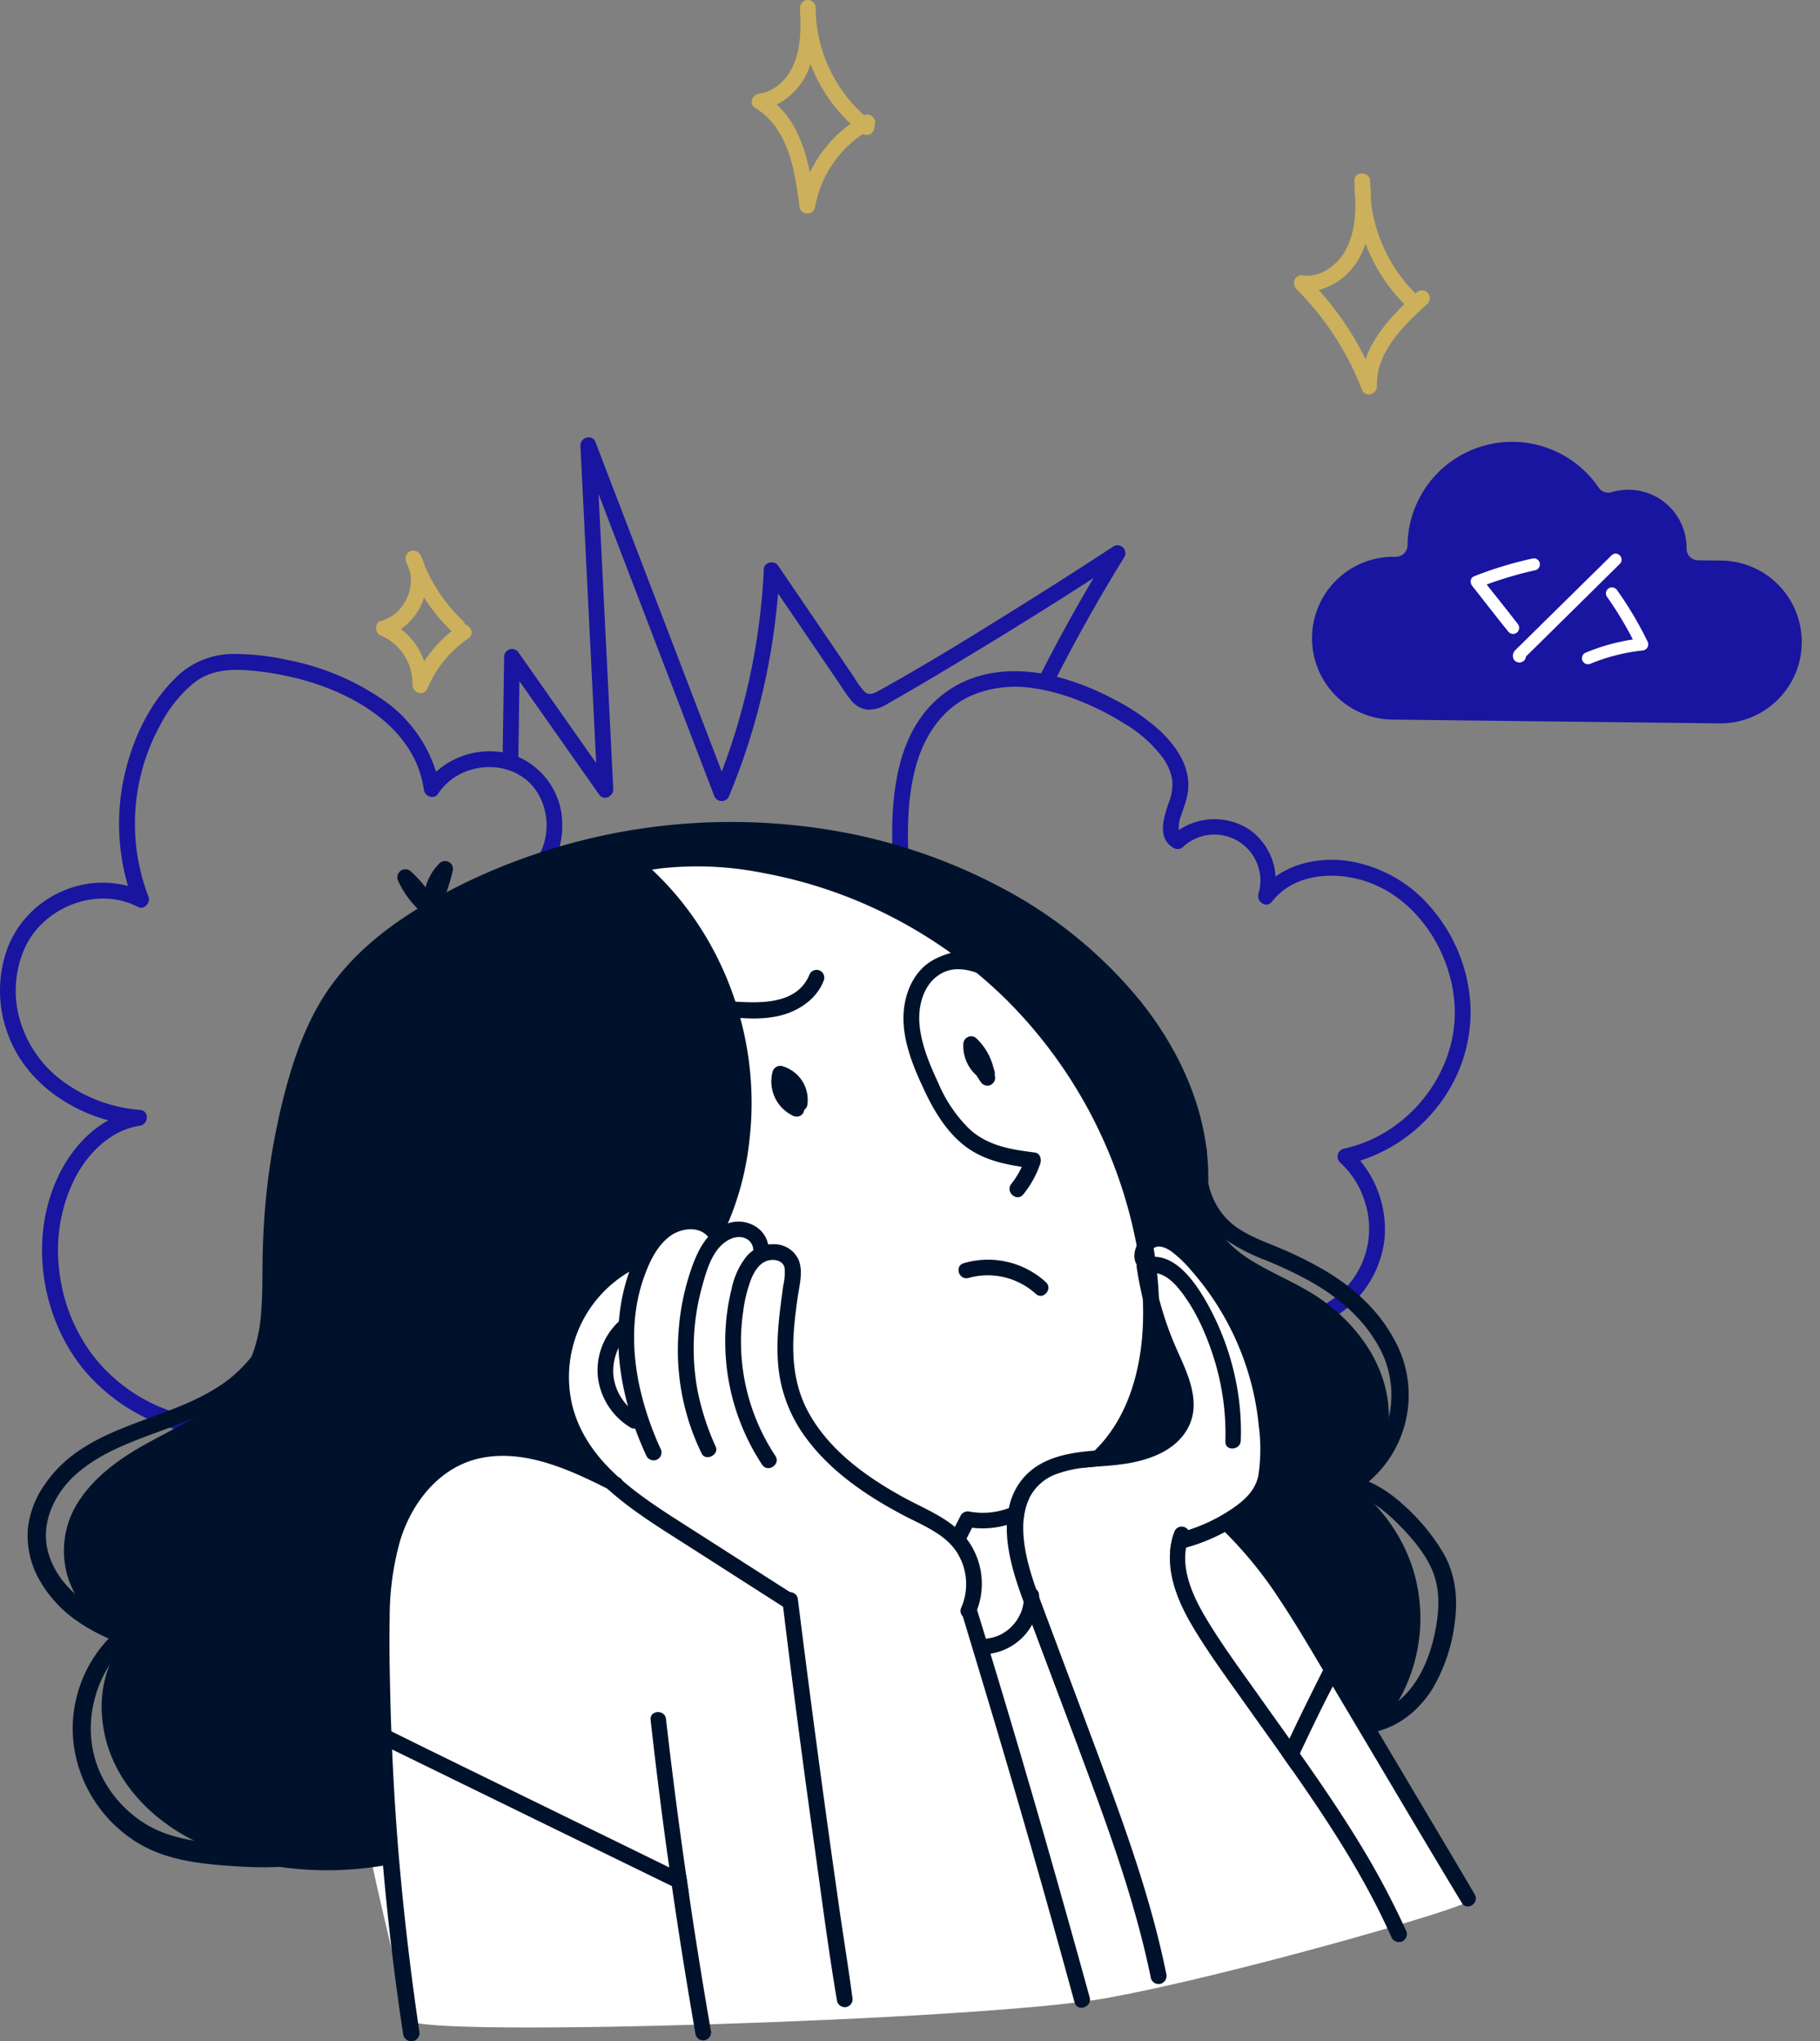 <svg xmlns="http://www.w3.org/2000/svg" width="449.453" height="504" viewBox="0 0 449.453 504">
  <rect x="0" y="0" width="449.453" height="504" fill="#808080" stroke="none"/>
  <g id="Group_30270" data-name="Group 30270" transform="translate(-271.536 -2431)">
    <g id="Group_29893" data-name="Group 29893" transform="translate(271.536 2411)">
      <path id="Path_15227" data-name="Path 15227" d="M2841.916,757.842c.952-.477,45.954-16.43,83.812,5s67.382,72.62,70.716,79.525,34.525,74.05,34.763,74.764,4.049,42.62,4.286,43.574,5.476,14.763,5.476,14.763,24.525,36.667,22.62,38.571-58.812,18.334-89.288,23.81-169.767,9.762-171.672,5.476-24.524-96.669-21.19-121.669,40.714-146.433,41.667-146.91S2841.916,757.842,2841.916,757.842Z" transform="translate(-2701.27 -524.479)" fill="#fff"/>
      <g id="Group_29892" data-name="Group 29892" transform="translate(0 0)">
        <path id="Path_15228" data-name="Path 15228" d="M2782.551,818.681a25.123,25.123,0,0,1,13.261-13.855,24.612,24.612,0,0,1,16.466-1.405,54.3,54.3,0,0,1-1.33-25.088c1.724-9.416,5.909-19.151,12.771-25.985a20.142,20.142,0,0,1,13.921-6.2,59.894,59.894,0,0,1,13.883,1.442,62.271,62.271,0,0,1,23.5,9.717,33.786,33.786,0,0,1,13.327,17.926,19.783,19.783,0,0,1,16.464-4.8q.171-11.678.35-23.365a2.034,2.034,0,0,1,1.225-2.025,1.948,1.948,0,0,1,2.262.64q9.626,13.7,19.246,27.389-1.486-29.746-2.96-59.471-.466-9.4-.933-18.813c-.113-2.12,2.913-3.073,3.731-.923q12.866,33.548,25.721,67.1,2.729,7.112,5.448,14.223a162.174,162.174,0,0,0,10.4-50.038c.076-1.677,2.574-2.205,3.478-.886l12.7,18.662q3.053,4.48,6.088,8.943a19.419,19.419,0,0,0,2.677,3.658c1.14,1.017,2.563.178,3.7-.454,12.64-7,24.949-14.692,37.191-22.355q10.265-6.432,20.387-13.063a1.947,1.947,0,0,1,2.686,2.743q-8.865,14.348-16.551,29.367l.339.086a65.034,65.034,0,0,1,13.826,5.523,50.862,50.862,0,0,1,11.621,8.021c3.684,3.58,6.824,8.152,6.683,13.5-.067,2.516-1.058,4.836-1.8,7.211a7.041,7.041,0,0,0-.518,3.5,15.775,15.775,0,0,1,17.182-.254,15.249,15.249,0,0,1,6.673,11.734c4.911-3.506,11.271-4.648,17.333-3.921a33.572,33.572,0,0,1,21.432,12.055,40.011,40.011,0,0,1,9.358,23.59,37.563,37.563,0,0,1-7.276,23.968,39.648,39.648,0,0,1-19.951,14.457,26.7,26.7,0,0,1,6.051,18.955,25.867,25.867,0,0,1-25.034,23.345,1.961,1.961,0,0,1-2.111-1.677,1.921,1.921,0,0,1,1.679-2.111,22.863,22.863,0,0,0,17.474-9.039,21.423,21.423,0,0,0,3.138-19.217,21.824,21.824,0,0,0-6.07-9.735,2,2,0,0,1,.988-3.506c14.826-3.224,26.5-16.909,27.219-32.063.717-14.779-9.132-30.887-23.977-34.5-7.407-1.81-16.126-.792-21.1,5.56-1.452,1.866-3.96.065-3.356-1.96a11.362,11.362,0,0,0-18.8-11.367,2.023,2.023,0,0,1-2.385-.018c-3.883-2.451-2.2-7.436-1.037-10.9a12.592,12.592,0,0,0,.933-5.476,12.347,12.347,0,0,0-2.214-5.562,32.019,32.019,0,0,0-9.737-8.7,67.384,67.384,0,0,0-12.223-6.042,51.8,51.8,0,0,0-6.145-1.876c-1.3-.311-2.612-.555-3.932-.745a27.9,27.9,0,0,0-15.635,1.923c-7.07,3.252-11.423,9.982-13.432,17.3-2.422,8.849-2.157,18.274-1.563,27.342.159,2.506-3.733,2.968-3.893.442-1.037-15.833-1.217-36.531,13.562-46.53,6.757-4.58,14.948-5.437,22.809-4.128q4.891-9.641,10.3-19.029,1.317-2.277,2.659-4.533-15.636,10.08-31.566,19.677c-6.38,3.837-12.769,7.673-19.253,11.33a8.923,8.923,0,0,1-4.912,1.508,6.123,6.123,0,0,1-4.2-2.385,43.918,43.918,0,0,1-2.866-4.091c-1.149-1.686-2.291-3.363-3.44-5.051q-5.839-8.595-11.687-17.181a165.162,165.162,0,0,1-7.689,38.151c-1.319,4.044-2.81,8.031-4.44,11.961a1.968,1.968,0,0,1-3.6-.047q-12.851-33.562-25.72-67.115-1.427-3.747-2.874-7.5,1.341,27,2.694,54.015.469,9.4.934,18.812c.094,1.819-2.32,3.052-3.488,1.375l-19.679-27.991q-.126,9.344-.274,18.7a18.166,18.166,0,0,1,10.84,16.983A18.383,18.383,0,0,1,2915,800.9c-1.67,1.837-4.732-.528-3.062-2.375a15.538,15.538,0,0,0,1.686-17.756,12.87,12.87,0,0,0-5.032-4.93,13.659,13.659,0,0,0-3.846-1.434,15.534,15.534,0,0,0-7.464.237,14.618,14.618,0,0,0-8.453,6.041c-.981,1.489-3.263.6-3.479-.971-2.138-15.39-17.492-24.051-31.243-27.53a74.721,74.721,0,0,0-11.621-1.96c-4.92-.424-9.727-.151-13.788,2.941a32.87,32.87,0,0,0-8.436,10.49,49.944,49.944,0,0,0-4.855,12.507,50.455,50.455,0,0,0,1.923,29.913c.575,1.481-1.055,3.328-2.592,2.526-9.97-5.194-23.015-.141-27.794,9.8a25.8,25.8,0,0,0-1.377,18.038,28.693,28.693,0,0,0,10.265,14.939,36.977,36.977,0,0,0,19.472,7.342c2.271.2,2.064,3.553-.066,3.883-7.2,1.093-12.8,6.691-16.052,12.949a39.77,39.77,0,0,0-3.958,22.2,42.789,42.789,0,0,0,8.144,21.262,41.081,41.081,0,0,0,18.085,13.552,42.87,42.87,0,0,0,25.288,1.847,1.949,1.949,0,0,1,2.148,1.706,1.993,1.993,0,0,1-1.706,2.148,46.464,46.464,0,0,1-45.521-15.06c-10.725-12.8-13.865-32.139-6.918-47.464,2.677-5.908,7.012-11.319,12.658-14.457-11.15-3.036-21.168-10.678-25-21.857A30.565,30.565,0,0,1,2782.551,818.681Z" transform="translate(-2780.667 -564.671)" fill="#1915a0"/>
        <g id="Group_29891" data-name="Group 29891" transform="translate(6.81 222.935)">
          <path id="Path_15229" data-name="Path 15229" d="M2852.629,830.868a51.44,51.44,0,0,1,1.422-8.722,18.93,18.93,0,0,1,3.557-7.821,8.613,8.613,0,0,1,6.933-3.146,6.62,6.62,0,0,1,6.071,3.931c1.165,2.926.081,6.577-.324,9.577-.447,3.316-.872,6.644-1,9.991-.224,6.086.625,12.159,3.5,17.593,5.075,9.57,14.282,16.225,23.573,21.338,5.671,3.12,12.321,5.488,16.2,10.971a18.322,18.322,0,0,1,1.616,18.04c-1.054,2.242-4.427.567-3.44-1.681a14.611,14.611,0,0,0-1.222-13.917c-3.015-4.456-8.429-6.481-13.006-8.893-9.062-4.779-17.927-10.744-24.074-19.087a35.48,35.48,0,0,1-6.341-14.129c-1.217-6.227-.728-12.564.063-18.812.2-1.6.426-3.2.644-4.8a13.853,13.853,0,0,0,.323-4.236c-.342-1.834-2.443-2.259-4.024-1.872-2.205.54-3.471,2.73-4.269,4.681a34.726,34.726,0,0,0-1.943,7.94,51.144,51.144,0,0,0,7.948,35.618c1.4,2.108-1.871,4.289-3.273,2.18A55.306,55.306,0,0,1,2852.629,830.868Z" transform="translate(-2680.172 -706.916)" fill="#00122b"/>
          <path id="Path_15230" data-name="Path 15230" d="M2886.847,820.228c1.592-4.742,3.79-9.767,8.762-11.747a8.034,8.034,0,0,1,7.613.748,6.8,6.8,0,0,1,2.868,6.779c-.458,2.405-4.176,1.657-3.726-.748a3.178,3.178,0,0,0-2.166-3.375c-1.723-.632-3.668.16-5.029,1.23-3.162,2.483-4.444,7.212-5.464,10.92a57.346,57.346,0,0,0-1.081,25.543,64.147,64.147,0,0,0,4.495,13.872c.859,1.987-2.468,3.646-3.466,1.686a58.107,58.107,0,0,1-5.735-29.807A59.759,59.759,0,0,1,2886.847,820.228Z" transform="translate(-2723.173 -709.171)" fill="#00122b"/>
          <path id="Path_15231" data-name="Path 15231" d="M2893.542,820.23c1.706-4.55,4.288-9.352,8.621-11.885,4.446-2.6,10.451-2.237,13.766,1.975,1.523,1.935-1.653,4.014-3.175,2.114-2.219-2.768-6.6-2.172-9.2-.366-3.486,2.424-5.419,6.735-6.772,10.621-3.015,8.661-2.871,18.247-.881,27.115a76.437,76.437,0,0,0,5.225,15.215,1.98,1.98,0,0,1-1.254,2.483,2.014,2.014,0,0,1-2.482-1.252c-4.407-9.567-7.194-20.2-6.805-30.791A48.153,48.153,0,0,1,2893.542,820.23Z" transform="translate(-2744.672 -709.958)" fill="#00122b"/>
          <path id="Path_15232" data-name="Path 15232" d="M2908.328,822.334c1.649-1.361,4.076,1.368,2.508,2.849a13.319,13.319,0,0,0-4.5,11.1,12.8,12.8,0,0,0,5.99,9.441,1.959,1.959,0,0,1,.877,2.55,1.925,1.925,0,0,1-2.551.877,16.906,16.906,0,0,1-8.149-12.472A16.5,16.5,0,0,1,2908.328,822.334Z" transform="translate(-2761.661 -699.568)" fill="#00122b"/>
          <path id="Path_15233" data-name="Path 15233" d="M2882.807,828.869a34.292,34.292,0,0,1,17.8-16.743c2.256-.935,3.427,2.662,1.187,3.6a30.142,30.142,0,0,0-17.463,34.591c3.538,14.457,17.091,22.746,28.8,30.233L2938.8,896.97a2.055,2.055,0,0,1,.916,2.664,2.007,2.007,0,0,1-2.666.914q-12.044-7.7-24.088-15.413c-6.639-4.247-13.453-8.38-19.375-13.621-5.735-5.074-10.579-11.342-12.694-18.8A34.167,34.167,0,0,1,2882.807,828.869Z" transform="translate(-2749.837 -706.37)" fill="#00122b"/>
          <path id="Path_15234" data-name="Path 15234" d="M2875.319,864.018q4.805,38.519,10.318,76.946c1.047,7.248,2.232,14.485,3.187,21.746a1.962,1.962,0,0,1-1.827,2.054,1.993,1.993,0,0,1-2.054-1.827c-2.159-12.749-3.8-25.609-5.592-38.413s-3.512-25.639-5.168-38.472q-1.4-10.9-2.71-21.81C2871.176,861.779,2875.014,861.564,2875.319,864.018Z" transform="translate(-2685.093 -672.119)" fill="#00122b"/>
          <path id="Path_15235" data-name="Path 15235" d="M2840.31,865.034q11.535,37.45,22.121,75.181,2.973,10.551,5.88,21.121c.67,2.429-3.07,3.679-3.737,1.23q-10.3-37.8-21.578-75.339-3.139-10.5-6.323-20.995C2835.958,863.883,2839.583,862.671,2840.31,865.034Z" transform="translate(-2606.024 -671.116)" fill="#00122b"/>
          <path id="Path_15236" data-name="Path 15236" d="M2814.428,879.24a27.953,27.953,0,0,0,.222,4.562c.833,6.644,3.334,12.86,5.664,19.086,5.515,14.753,11.136,29.475,16.534,44.279,5.241,14.408,10.085,29,13.166,44.056a1.993,1.993,0,0,0,2.5,1.261,2.043,2.043,0,0,0,1.259-2.5c-.385-1.9-.8-3.792-1.235-5.674-3.464-14.811-8.508-29.181-13.777-43.431-5.492-14.847-11.079-29.661-16.617-44.491-2-5.359-4.226-12.606-3.558-18.771a15.054,15.054,0,0,1,1.337-4.92,12.069,12.069,0,0,1,7.173-6.185,28.528,28.528,0,0,1,6.278-1.393c1.386-.168,2.8-.281,4.212-.381a66.261,66.261,0,0,0,7.007-.758c5.416-.987,11.12-3.109,14.154-8,3.924-6.316.616-13.482-2.111-19.513a82.954,82.954,0,0,1-4.663-13.243c-.519-2.041-.973-4.113-1.331-6.2a4.548,4.548,0,0,1,.885.086c2.138.4,4.059,2.205,5.4,3.846,4.156,5.106,6.969,11.633,8.863,17.882a62.511,62.511,0,0,1,2.6,19.8c-.067,2.451,3.711,2.2,3.8-.225a62.637,62.637,0,0,0-.825-12.646,66.054,66.054,0,0,0-7.549-21.388c-2.563-4.54-7.032-11.184-12.789-11.349a8.066,8.066,0,0,0-3.214.588,2.139,2.139,0,0,0-.666.425,1.722,1.722,0,0,0-.671,1.55c.284,1.884.625,3.763,1.022,5.626.168.755.333,1.509.52,2.266a79.193,79.193,0,0,0,2.55,8.389c.336.924.693,1.83,1.067,2.73,1.027,2.454,2.17,4.847,3.177,7.31,1.3,3.148,2.494,6.688,1.486,10.087a9.7,9.7,0,0,1-4.468,5.39,23.633,23.633,0,0,1-10,2.992c-1.9.217-3.822.328-5.71.479l-.388.035c-6.1.516-12.522,1.646-16.885,6.333a16.3,16.3,0,0,0-3.921,7.836A21.491,21.491,0,0,0,2814.428,879.24Z" transform="translate(-2572.588 -705.652)" fill="#00122b"/>
          <path id="Path_15237" data-name="Path 15237" d="M2810.987,818.836a1.956,1.956,0,0,0,2.681-.183,1.928,1.928,0,0,0-.193-2.683c-.481-.338-.518-.358-.422-.911a2.631,2.631,0,0,1,.786-1.429c1.262-1.167,3.313-.176,4.531.682a30.5,30.5,0,0,1,5.01,4.844c1.466,1.657,2.826,3.392,4.115,5.18a68.616,68.616,0,0,1,10.235,21.281,67.566,67.566,0,0,1,2.2,11.683,44.013,44.013,0,0,1-.076,12.2c-.761,4.083-3.874,6.621-7.193,8.791a41.927,41.927,0,0,1-10.165,4.812c-.461.145-.941.287-1.412.422-.7.2-1.425.367-2.17.514a18.827,18.827,0,0,0-.868,4.295c.269-.052.524-.094.773-.146,1.059-.215,2.111-.461,3.156-.753a45.812,45.812,0,0,0,11.191-4.757c3.688-2.185,7.657-5,9.5-9,1.9-4.106,1.655-9.187,1.416-13.61a71.7,71.7,0,0,0-20.6-46.446c-2.81-2.815-7.5-6.122-11.47-3.424C2809.33,812.024,2807.849,816.671,2810.987,818.836Z" transform="translate(-2535.89 -708.26)" fill="#00122b"/>
          <path id="Path_15238" data-name="Path 15238" d="M2790.075,858.748c-.55,6.606,2.282,13.114,5.706,18.832,3.874,6.471,8.391,12.589,12.754,18.738,3.031,4.273,6.083,8.518,9.1,12.789q1.3,1.84,2.592,3.681c.524.746,1.04,1.5,1.566,2.247,8.562,12.354,16.727,25.091,22.863,38.851a2.04,2.04,0,0,0,2.516,1.271,2.017,2.017,0,0,0,1.271-2.516,202.665,202.665,0,0,0-11.862-22.237c-4.549-7.424-9.449-14.611-14.469-21.721q-1.273-1.825-2.575-3.642c-2.654-3.742-5.338-7.476-7.992-11.228-4.284-6.031-8.713-12.041-12.519-18.385-3.078-5.125-6.081-11.471-5.019-17.578a12.709,12.709,0,0,1,.644-2.447,2.171,2.171,0,0,0-.122-1.884,1.787,1.787,0,0,0-.765-.684,1.934,1.934,0,0,0-2.56.889c-.089.24-.178.481-.258.731A18.84,18.84,0,0,0,2790.075,858.748Z" transform="translate(-2507.917 -678.671)" fill="#00122b"/>
          <path id="Path_15239" data-name="Path 15239" d="M2889.492,755.092c19.654,16.823,29.445,43.34,26.428,68.888a70.95,70.95,0,0,1-6.187,22.5c-1.114,2.284-4.388.592-3.492-1.708,1.225-3.15,2.466-6.254,3.387-9.513a77.684,77.684,0,0,0,2.059-9.535,75.908,75.908,0,0,0,.408-19.383A75.05,75.05,0,0,0,2899.976,773a78.827,78.827,0,0,0-13.026-14.973A1.941,1.941,0,0,1,2889.492,755.092Z" transform="translate(-2737.657 -745.423)" fill="#00122b"/>
          <path id="Path_15240" data-name="Path 15240" d="M2829.121,759a55.981,55.981,0,0,1,6.15-1.135A82.33,82.33,0,0,1,2860.392,759a114.656,114.656,0,0,1,21.652,6.217,116.238,116.238,0,0,1,38.064,24.676,116.3,116.3,0,0,1,33.242,64.9,90.971,90.971,0,0,1,.871,9.441q.083,2.057.066,4.108c-.1,11.9-3.209,24.772-11.962,33.268-.669.662-1.392,1.3-2.143,1.911a1.976,1.976,0,0,0-.592,2.346c1.386-.168,2.8-.281,4.212-.381.842-.728,1.638-1.488,2.4-2.284.64-.674,1.254-1.357,1.832-2.071,5.937-7.236,8.821-16.44,9.8-25.779a75.047,75.047,0,0,0,.365-11.1c0-.094-.008-.188-.014-.282-.077-2.034-.228-4.081-.447-6.113q-.214-2.05-.513-4.078a116.9,116.9,0,0,0-10.463-33.478,118.109,118.109,0,0,0-68.779-60.983c-15.872-5.4-33.649-8.293-50.171-4.252C2825.223,755.7,2826.547,759.631,2829.121,759Z" transform="translate(-2678.803 -746.402)" fill="#00122b"/>
          <path id="Path_15241" data-name="Path 15241" d="M2849.232,859.424c.624-1.222,1.249-2.442,1.863-3.664a22.271,22.271,0,0,0,8.6-.689,21.583,21.583,0,0,0,4.157-1.622,15.06,15.06,0,0,1,1.336-4.92,1.71,1.71,0,0,0-1.046.329,18.029,18.029,0,0,1-3.963,2.039,18.269,18.269,0,0,1-9.8.849,1.983,1.983,0,0,0-2.125,1.055q-1.253,2.451-2.508,4.922C2844.615,859.954,2848.1,861.656,2849.232,859.424Z" transform="translate(-2617.852 -681.483)" fill="#00122b"/>
          <path id="Path_15242" data-name="Path 15242" d="M2780.514,854.568a100.645,100.645,0,0,1,13.968,17.087c3.733,5.575,7.135,11.369,10.565,17.136.069.116.146.244.215.361.8,1.336,1.59,2.683,2.4,4.019q4.357,7.319,8.712,14.647c7.708,12.957,15.367,25.942,23.175,38.839,1.281,2.109,4.4,0,3.174-2.109-4.281-7.315-8.638-14.595-12.968-21.884q-9.979-16.8-19.98-33.584c-.8-1.346-1.6-2.684-2.394-4.031-.233-.39-.459-.77-.692-1.16-6.836-11.477-13.879-22.992-23.611-32.275C2781.253,849.87,2778.694,852.835,2780.514,854.568Z" transform="translate(-2485.344 -679.744)" fill="#00122b"/>
          <path id="Path_15243" data-name="Path 15243" d="M2905.211,884.917c-.125,6.723.007,13.46.177,20.182.035,1.578.091,3.167.145,4.747.042,1.493.09,2.987.151,4.473a648.166,648.166,0,0,0,6.876,72.171,2.079,2.079,0,0,0,2.152,1.911,2.047,2.047,0,0,0,1.911-2.141q-3.27-21.942-5.153-44.042-1.062-12.914-1.62-25.868c-.071-1.486-.129-2.98-.18-4.474q-.167-4.425-.269-8.859c-.148-6.407-.277-12.823-.143-19.235a69.9,69.9,0,0,1,2.58-18.99c2.911-9.525,9.821-18.321,19.978-20.4,11.235-2.291,22.711,3.256,32.455,8.207,2.166,1.1,3.795-2.254,1.658-3.4-11.38-6.081-25.392-12.211-38.389-7.733-10.5,3.626-17.146,13.5-20.005,23.822A78.534,78.534,0,0,0,2905.211,884.917Z" transform="translate(-2819.835 -687.338)" fill="#00122b"/>
          <path id="Path_15244" data-name="Path 15244" d="M2892.256,881.838q.948,8.532,2.019,17.064,1.21,9.694,2.582,19.36c.208,1.54.425,3.071.652,4.614q2.63,18.138,5.774,36.2a1.954,1.954,0,1,0,3.9-.23q-1.476-8.461-2.837-16.948-1.362-8.469-2.609-16.963-.356-2.312-.681-4.626-2.792-19.307-5-38.691C2895.771,879.189,2891.983,879.406,2892.256,881.838Z" transform="translate(-2738.394 -660.123)" fill="#00122b"/>
          <path id="Path_15245" data-name="Path 15245" d="M2895.494,881.525c.042,1.493.09,2.987.15,4.473.223.106.443.213.663.319,1.168.573,2.335,1.138,3.5,1.711q20.353,9.939,40.7,19.884,14.2,6.939,28.405,13.858c1.407.689,2.813,1.371,4.229,2.062q-.355-2.312-.681-4.626c-1.4-.689-2.8-1.37-4.2-2.05-2.271-1.116-4.532-2.222-6.8-3.328q-22.089-10.811-44.189-21.605-8.827-4.306-17.638-8.67Q2897.563,882.548,2895.494,881.525Z" transform="translate(-2809.797 -659.018)" fill="#00122b"/>
          <path id="Path_15246" data-name="Path 15246" d="M2799.658,896.422q1.3,1.841,2.592,3.681c.613-1.373,1.255-2.743,1.886-4.106q2.325-4.942,4.711-9.831c1.106-2.262,2.25-4.511,3.411-6.752q1.047-2.052,2.113-4.093c-.795-1.346-1.6-2.684-2.394-4.031-.718,1.368-1.416,2.736-2.115,4.1-1.522,3.012-3.02,6.044-4.507,9.058-1.286,2.62-2.564,5.259-3.794,7.9C2800.91,893.705,2800.28,895.058,2799.658,896.422Z" transform="translate(-2489.944 -665.986)" fill="#00122b"/>
          <path id="Path_15247" data-name="Path 15247" d="M2845.855,874.129c.141-.017.282-.037.424-.059.035-.008.32-.06.338-.066a10.8,10.8,0,0,0,1.042-.3c.313-.106.62-.227.924-.36.319-.156.452-.229.582-.3a13.1,13.1,0,0,0,1.783-1.239c.265-.247.377-.35.484-.457q.386-.388.737-.805c.213-.255.418-.519.612-.79.01-.015.207-.321.19-.286.075-.123.151-.247.223-.371a12.785,12.785,0,0,0,.879-1.886c.094-.311.146-.484.192-.659.087-.35.161-.7.215-1.061.027-.178.047-.358.069-.536.017-.6.017-.961-.007-1.326a1.9,1.9,0,0,1,3.794-.222,14.1,14.1,0,0,1-12.257,14.557,1.922,1.922,0,0,1-.224-3.837Z" transform="translate(-2608.544 -672.57)" fill="#00122b"/>
          <path id="Path_15248" data-name="Path 15248" d="M2823.066,916.573c4.1-6.177,10.441-10.579,16.845-14.1,6.318-3.476,13.088-6.545,18.544-11.357a26.271,26.271,0,0,0,6.624-8.74,36.264,36.264,0,0,0,2.805-11.76c.378-4.056.334-8.144.373-12.213q.063-6.888.618-13.749a169.218,169.218,0,0,1,4.584-27.51c2.056-8.122,4.757-16.215,9.039-23.457,8.324-14.08,22.484-23.135,36.921-30.05a151.233,151.233,0,0,1,88.541-12.573,137.09,137.09,0,0,1,42.6,14.225,110.663,110.663,0,0,1,34.431,28.019c9.014,11.236,15.566,24.831,16.672,39.331a58.33,58.33,0,0,1-.208,10.67c-.266,2.466-4.022,1.684-3.768-.756,1.432-13.815-2.938-27.5-10.288-39.091a98.118,98.118,0,0,0-30.275-29.747,130.117,130.117,0,0,0-39.885-16.741,144.881,144.881,0,0,0-43.54-3.466,146.843,146.843,0,0,0-42.561,9.458,137.554,137.554,0,0,0-19.71,9.458c-6.721,3.918-13.2,8.429-18.527,14.142-11.473,12.3-15.741,29.634-18.334,45.8a174.542,174.542,0,0,0-2.119,26.493c-.053,7.957,0,16.129-2.861,23.676-5.514,14.539-21.046,18.912-32.843,26.836-5.493,3.688-11.013,8.633-12.685,15.3-1.7,6.762,1.1,13.4,5.456,18.536a35.892,35.892,0,0,0,7.545,6.654,2.211,2.211,0,0,1,.686,3.37c-7.749,9.2-5.887,23.1,1.027,32.179,7.824,10.273,20.961,15.284,33.315,17.292a79.438,79.438,0,0,0,25.484-.076,2.144,2.144,0,0,1,2.249,2,2.18,2.18,0,0,1-2,2.249c-15.164,2.467-31.668.9-45.624-5.792-12.243-5.871-22.247-16.559-23.516-30.54a28.044,28.044,0,0,1,4.363-18.235,34.611,34.611,0,0,1-12.332-15.193A22.28,22.28,0,0,1,2823.066,916.573Z" transform="translate(-2810.24 -749.145)" fill="#00122b"/>
          <path id="Path_15249" data-name="Path 15249" d="M2791.825,805.165c-.185,6.307,4.355,11.42,9.354,14.684,5.883,3.842,12.561,6.222,18.317,10.3,10.173,7.209,17.655,18.6,16.468,31.446a25.322,25.322,0,0,1-7.13,15.593,41.526,41.526,0,0,1,13.137,19.222,41.144,41.144,0,0,1-8.4,39.62c-1.691,1.911-4.686-.687-2.993-2.6a37.5,37.5,0,0,0,9.355-22.587,36.963,36.963,0,0,0-6.3-22.615,37.53,37.53,0,0,0-9.149-9.438,1.99,1.99,0,0,1,.2-3.125c9.041-7.174,9.256-20.827,3.844-30.2a40.054,40.054,0,0,0-12.51-12.978c-5.629-3.785-12.1-6.074-17.711-9.9-5.641-3.844-10.576-10.043-10.277-17.2C2788.139,802.978,2791.9,802.708,2791.825,805.165Z" transform="translate(-2499.921 -712.175)" fill="#00122b"/>
          <path id="Path_15250" data-name="Path 15250" d="M2878.364,786.53a1.964,1.964,0,0,1,2.273-1.513,8.653,8.653,0,0,1,6.332,9.648,1.99,1.99,0,0,1-.738,1.171c-.057.205-.116.41-.185.615a1.905,1.905,0,0,1-1.122.98,2.075,2.075,0,0,1-1.446-.1A9.391,9.391,0,0,1,2878.364,786.53Z" transform="translate(-2694.407 -724.758)" fill="#00122b"/>
          <path id="Path_15251" data-name="Path 15251" d="M2877.419,778.58c6.959.484,17.122,1.382,20.319-6.641a1.929,1.929,0,0,1,2.557-.878,1.95,1.95,0,0,1,.877,2.555c-1.525,3.947-5.13,6.691-9.037,8.049-4.763,1.656-10.056,1.293-14.986.775C2874.972,782.212,2875.2,778.427,2877.419,778.58Z" transform="translate(-2704.606 -734.347)" fill="#00122b"/>
          <path id="Path_15252" data-name="Path 15252" d="M2850.533,782.65a1.967,1.967,0,0,1,1.082-1.822,1.9,1.9,0,0,1,2.088.26,15.005,15.005,0,0,1,4.294,7.382c.1.276.183.556.256.837a2.283,2.283,0,0,1,.045.822c.029.222.067.442.085.666a1.946,1.946,0,0,1-1.319,1.938,1.969,1.969,0,0,1-2.2-.761c-.375-.575-.753-1.146-1.128-1.721A9.7,9.7,0,0,1,2850.533,782.65Z" transform="translate(-2619.448 -727.707)" fill="#00122b"/>
          <path id="Path_15253" data-name="Path 15253" d="M2850.631,770.734c4.738-2.948,14.015-4.471,17.3.274,1.4,2.029-.654,5.031-2.858,3.928-5.714-2.856-9.469-2.787-12.414-.882-3.854,2.491-5.194,7.485-4.909,11.833.343,5.237,2.546,10.33,4.731,15.04a34.66,34.66,0,0,0,7.723,11.315c4.5,4.069,10.187,4.987,16.008,5.7,1.4.173,1.755,1.7,1.383,2.8a25,25,0,0,1-4.175,7.547c-1.581,1.982-4.543-.6-2.971-2.577a21.228,21.228,0,0,0,2.591-4.227c-5.281-.778-10.364-2.081-14.616-5.592-4.289-3.541-7.178-8.439-9.508-13.413-2.562-5.468-5.09-11.5-5.1-17.638C2843.8,779.5,2845.909,773.67,2850.631,770.734Z" transform="translate(-2627.517 -736.33)" fill="#00122b"/>
          <path id="Path_15254" data-name="Path 15254" d="M2843.977,814.319a21.2,21.2,0,0,1,20.288,4.691c1.8,1.666-.689,4.543-2.5,2.881a17.642,17.642,0,0,0-16.586-3.928C2842.816,818.618,2841.6,815.055,2843.977,814.319Z" transform="translate(-2612.791 -705.373)" fill="#00122b"/>
          <path id="Path_15255" data-name="Path 15255" d="M3109.4,970.662s-15.714-27.143-20-32.5-15-16.786-15-16.786,9.644-5.357,10-15.356-3.572-30.359-9.286-39.645-13.927-15.358-15.714-15.714-5,1.429-5,1.429-7.5-40.358-32.858-61.074-40.714-30-64.286-32.5-27.145.356-27.145.356,23.573,21.787,23.93,47.86-4.05,42.449-4.05,42.449-6.666-6.377-12.379-2.805-7.74,11.107-7.74,11.107-13.69-.392-17.618,16.393-1.073,23.215,1.785,27.5l5.714,8.572s-20-13.573-39.643-2.857-15,55-15,65,2.383,31.518,2.383,31.518-37.026,3.483-50.6-6.162-18.573-21.785-18.215-28.572,4.286-18.571,4.286-18.571-17.859-12.858-13.931-26.073,15.357-19.286,24.644-23.572,24.644-13.214,24.644-27.858-5.715-67.859,28.214-94.645,71.789-27.145,88.217-27.5,82.5,11.072,103.575,51.431-2.857,41.073,18.928,54.643,36.43,20,34.645,36.43-7.5,19.644-7.5,19.644,20.714,18.215,16.072,35-12.144,23.573-12.144,23.573Z" transform="translate(-2777.912 -748.122)" fill="#00122b"/>
          <path id="Path_15256" data-name="Path 15256" d="M2833.441,822.686s8.928,10.357,7.5,19.286-3.214,9.287-8.214,11.072-10.317,3.884-10.159,2.836,5.873-14.98,7.658-20.693S2833.441,822.686,2833.441,822.686Z" transform="translate(-2555.17 -699.077)" fill="#00122b"/>
          <path id="Path_15257" data-name="Path 15257" d="M2790,797.893c.31-2.451,4.039-1.894,3.781.546-.768,7.295,1.384,14.655,7.67,18.9,3.138,2.118,6.767,3.412,10.238,4.868a91.719,91.719,0,0,1,11.089,5.488c6.974,4.106,13.132,9.591,17.067,16.738a28.112,28.112,0,0,1-12.086,39.413,2.143,2.143,0,0,1-2.753-1.2,2.168,2.168,0,0,1,1.2-2.753,24.239,24.239,0,0,0,12.2-14.563,24.518,24.518,0,0,0-2.7-19.687c-3.91-6.622-9.951-11.593-16.608-15.3a106.4,106.4,0,0,0-10.789-5.095,46.876,46.876,0,0,1-10.115-5.249C2791.307,814.867,2788.95,806.137,2790,797.893Z" transform="translate(-2502.571 -717.035)" fill="#00122b"/>
          <path id="Path_15258" data-name="Path 15258" d="M2784.931,845.2c5.2.723,9.834,3.622,13.648,7.108a49.808,49.808,0,0,1,10.137,12.312c2.894,5.243,3.429,11.082,2.612,16.946a42.23,42.23,0,0,1-5.289,15.905c-3,5-7.739,9.179-13.438,10.719a2.265,2.265,0,0,1-2.844-1.244A2.21,2.21,0,0,1,2791,904.1c9.567-2.588,14.017-12.255,15.66-21.249.917-5.014,1.058-10.155-1.113-14.879-1.912-4.16-5.167-7.855-8.385-11.063-3.592-3.582-7.776-6.686-12.786-7.871C2781.983,848.47,2782.415,844.846,2784.931,845.2Z" transform="translate(-2458.903 -683.768)" fill="#00122b"/>
          <path id="Path_15259" data-name="Path 15259" d="M2953.388,877.6a23.2,23.2,0,0,1,4.332-11.154c10.553-15.285,31.181-15.042,45.066-25.574a33.955,33.955,0,0,0,12.911-22.484c.331-2.432,4.019-1.884,3.76.543a36.945,36.945,0,0,1-9.722,21.052c-5.952,6.342-13.869,9.855-21.879,12.85-7.886,2.946-16.242,5.641-22.629,11.366-5.471,4.9-8.965,12.455-6.656,19.773,2.844,9.016,11.323,14.072,19.8,16.973a2.662,2.662,0,1,1-2.072,4.9,45.48,45.48,0,0,1-11.69-6.143,30.768,30.768,0,0,1-8.572-9.84A22.094,22.094,0,0,1,2953.388,877.6Z" transform="translate(-2953.317 -703.075)" fill="#00122b"/>
          <path id="Path_15260" data-name="Path 15260" d="M2946.028,887.6a32.365,32.365,0,0,1,11.555-20.005c2.029-1.614,4.282,1.514,2.385,3.19-9.219,8.135-12.658,21.879-7.414,33.139a29.03,29.03,0,0,0,11.63,12.626c6.216,3.6,13.694,4.244,20.709,4.809,8.4.674,17.008.489,25.081-2.172a2.7,2.7,0,0,1,3.427,1.5,2.667,2.667,0,0,1-1.5,3.425c-8.046,2.617-16.524,3.126-24.925,2.619-7.861-.476-16.457-1.156-23.547-4.869C2951.12,915.408,2943.759,901.4,2946.028,887.6Z" transform="translate(-2934.479 -668.81)" fill="#00122b"/>
          <path id="Path_15261" data-name="Path 15261" d="M2930.953,757.319a2.015,2.015,0,0,1,2.407.02,32.227,32.227,0,0,1,3.755,4.032,13.569,13.569,0,0,1,3.269-5.726,2.029,2.029,0,0,1,2.313-.605,1.983,1.983,0,0,1,1.178,2.088,56.258,56.258,0,0,1-3.217,9.658c.037.235.079.471.129.7a1.972,1.972,0,0,1-1.5,2.133,1.948,1.948,0,0,1-.839.02,1.685,1.685,0,0,1-1.081-.121,2.041,2.041,0,0,1-1.173-1.908,22.927,22.927,0,0,1-5.907-7.979A2.013,2.013,0,0,1,2930.953,757.319Z" transform="translate(-2838.839 -745.241)" fill="#00122b"/>
        </g>
        <path id="Path_15262" data-name="Path 15262" d="M2793.549,732.008c4.558.6,8.782-2.693,10.781-6.591,1.9-3.716,2.286-7.908,2.2-12.055q-.207-2.088-.205-4.209l-.013-.2c.013-.166,0-.331.009-.5.037-2.2,3.692-2.12,3.847.057.123,1.736.222,3.513.239,5.295a38.2,38.2,0,0,0,10.694,22.367,2.73,2.73,0,0,1,.279.329c.154-.141.31-.287.464-.429a1.954,1.954,0,0,1,2.716.392,1.984,1.984,0,0,1-.392,2.716c-5.627,5.17-12.584,11.768-12.28,20.076.079,2.118-2.908,3.089-3.745.928a71.222,71.222,0,0,0-16.07-24.7C2790.765,734.181,2791.451,731.733,2793.549,732.008Zm25.1,7.09a42.425,42.425,0,0,1-9.594-14.931,19.611,19.611,0,0,1-1.673,3.753,16.225,16.225,0,0,1-9.868,7.7,75.935,75.935,0,0,1,11.559,17.075C2810.849,747.488,2814.624,743.046,2818.648,739.1Z" transform="translate(-2471.834 -644.011)" fill="#ccb05c"/>
        <path id="Path_15263" data-name="Path 15263" d="M2861.029,699.733c3.834-.456,6.856-3.39,8.438-6.784,1.713-3.671,1.948-7.787,1.854-11.809-.052-.8-.084-1.594-.084-2.394a1.992,1.992,0,0,1,1.7-2.136,1.949,1.949,0,0,1,2.136,1.7c.037.793.069,1.6.089,2.4a35.908,35.908,0,0,0,11.875,24.331,1.952,1.952,0,0,1,2.607,1.042,1.762,1.762,0,0,1-.074,1.516,1.941,1.941,0,0,1-2.835,2.094,27.54,27.54,0,0,0-11.794,18.015,1.949,1.949,0,0,1-3.85-.059c-1.154-8.922-2.639-19.345-11.031-24.469C2858.557,702.266,2859.484,699.916,2861.029,699.733Zm12.637,19.442a31.706,31.706,0,0,1,10.048-12.018,39.743,39.743,0,0,1-9.883-14.714,18.944,18.944,0,0,1-1.107,2.634,16.4,16.4,0,0,1-7.265,7.328C2870.158,706.7,2872.373,712.867,2873.666,719.175Z" transform="translate(-2673.66 -656.6)" fill="#ccb05c"/>
        <path id="Path_15264" data-name="Path 15264" d="M2928.631,726.654c5.333-1.437,8.407-7.352,7.082-12.508-.308-.728-.6-1.461-.873-2.205a1.939,1.939,0,1,1,3.611-1.414,11.73,11.73,0,0,1,1.055,2.636,41.1,41.1,0,0,0,9.281,13.379,2.388,2.388,0,0,1,.63.993c1.436.341,2.371,2.363.812,3.427a28.1,28.1,0,0,0-10.1,12.33c-.909,2.158-3.792,1.071-3.713-1.034a12.856,12.856,0,0,0-7.834-12.006C2927.143,729.653,2926.931,727.113,2928.631,726.654Zm10.7,9.961a31.9,31.9,0,0,1,6.742-7.419,46.55,46.55,0,0,1-6.8-8.31,14.63,14.63,0,0,1-5.723,7.77A16.875,16.875,0,0,1,2939.327,736.615Z" transform="translate(-2834.559 -553.344)" fill="#ccb05c"/>
      </g>
    </g>
    <path id="Path_14180" data-name="Path 14180" d="M116.852,67.352a20.1,20.1,0,0,0-13.922-24.777h0L97.4,41.023a2.872,2.872,0,0,1-1.99-3.54A14.359,14.359,0,0,0,81.143,19.257a2.87,2.87,0,0,1-2.8-1.922,25.836,25.836,0,0,0-49.273,1.537,2.872,2.872,0,0,1-3.539,1.99,20.1,20.1,0,1,0-10.856,38.7l77.4,21.713a20.1,20.1,0,0,0,24.778-13.922h0Z" transform="matrix(0.966, -0.259, 0.259, 0.966, 586.162, 2554.938)" fill="#1915a0" fill-rule="evenodd"/>
    <g id="Group_29907" data-name="Group 29907" transform="translate(635.226 2568.182)">
      <path id="Path_15026" data-name="Path 15026" d="M2806.669,2472.3c-2.648-3.444-5.377-6.83-8.078-10.233a96.511,96.511,0,0,1,12.735-3.788.985.985,0,0,0-.442-1.919,94.066,94.066,0,0,0-14.4,4.379c-.657.257-.608,1.126-.254,1.574,2.99,3.789,5.934,7.621,8.974,11.37a1.018,1.018,0,0,0,1.425.042A1.032,1.032,0,0,0,2806.669,2472.3Z" transform="translate(-2795.973 -2455.164)" fill="#fff" stroke="#fff" stroke-miterlimit="10" stroke-width="1"/>
      <path id="Path_15027" data-name="Path 15027" d="M2832.092,2474.883a88.279,88.279,0,0,0-7.464-12.593,1.028,1.028,0,0,0-1.349-.4,1,1,0,0,0-.4,1.348,89.816,89.816,0,0,1,6.8,11.309,48.452,48.452,0,0,0-12.316,3.36,1,1,0,0,0-.4,1.347,1.018,1.018,0,0,0,1.347.4,47.519,47.519,0,0,1,13.128-3.313A1.015,1.015,0,0,0,2832.092,2474.883Z" transform="translate(-2789.363 -2453.443)" fill="#fff" stroke="#fff" stroke-miterlimit="10" stroke-width="1"/>
      <path id="Path_15028" data-name="Path 15028" d="M2828.132,2455.722q-11.1,10.918-22.182,21.844c-.509.5-1.048.989-1.535,1.513a1.469,1.469,0,0,0-.4,1.706,1.145,1.145,0,0,0,2.121-.687c.2-.188.445-.4.565-.514l1.194-1.177,2.387-2.354q2.3-2.269,4.6-4.54,4.649-4.58,9.288-9.17,2.642-2.607,5.282-5.217C2830.337,2456.255,2829.021,2454.847,2828.132,2455.722Z" transform="translate(-2793.471 -2455.446)" fill="#fff" stroke="#fff" stroke-miterlimit="10" stroke-width="1"/>
    </g>
  </g>
</svg>
